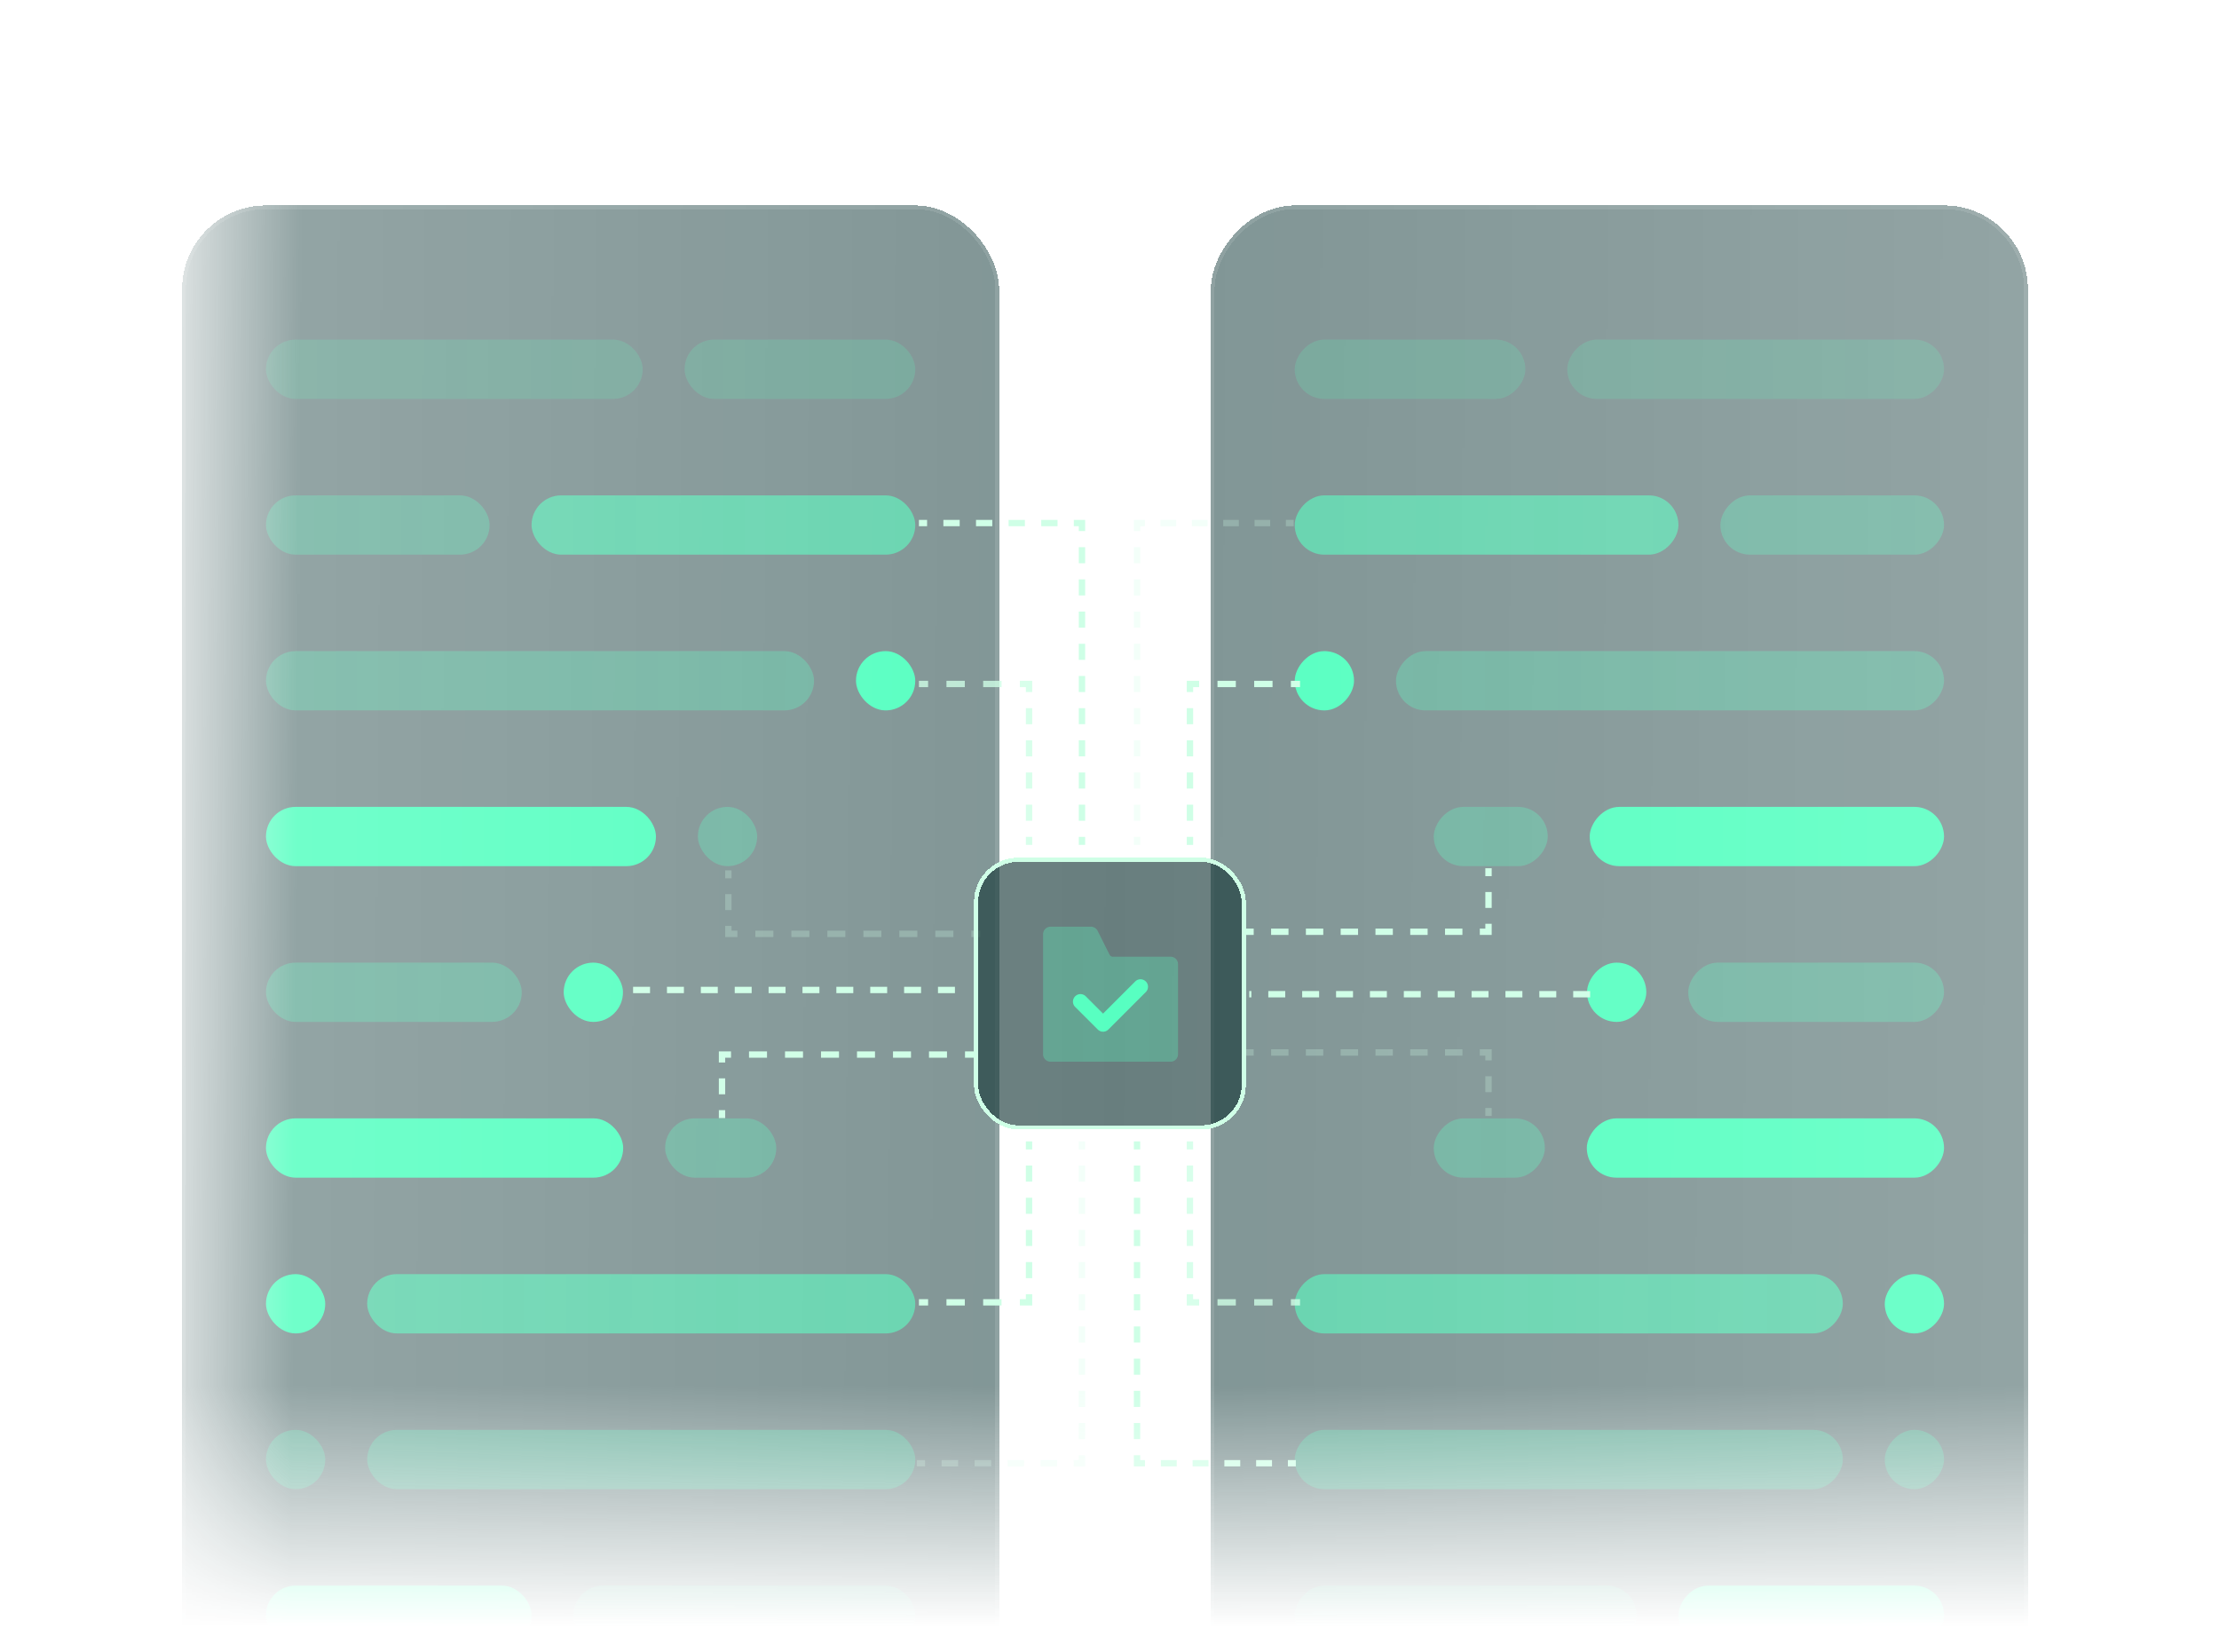 <svg xmlns="http://www.w3.org/2000/svg" width="1048" height="780" fill="none"><mask id="d" width="1005" height="778" x="21" y="0" maskUnits="userSpaceOnUse" style="mask-type:alpha"><mask id="b" width="1048" height="780" x="0" y="0" maskUnits="userSpaceOnUse" style="mask-type:alpha"><path fill="url(#a)" d="M0 0h1048v779.174H0z" transform="matrix(-1 0 0 1 1048 0)"/></mask><g mask="url(#b)"><path fill="url(#c)" d="M0 0h1003.61v779.174H0z" transform="matrix(-1 0 0 1 1025.27 -1.494)"/></g></mask><g mask="url(#d)"><g filter="url(#e)"><rect width="385.875" height="740.707" x="86" y="97" fill="#002b2b" fill-opacity=".5" rx="39.61" shape-rendering="crispEdges"/><rect width="384.109" height="738.941" x="86.883" y="97.883" stroke="#fff" stroke-opacity=".11" stroke-width="1.766" rx="38.727" shape-rendering="crispEdges"/><g fill="#57ffc1" filter="url(#f)"><rect width="177.923" height="28" x="125.609" y="160.377" opacity=".18" rx="14"/><rect width="108.927" height="28" x="323.338" y="160.377" opacity=".18" rx="14"/></g><g fill="#57ffc1" filter="url(#g)"><rect width="105.634" height="28" x="125.609" y="233.928" opacity=".3" rx="14"/><rect width="181.216" height="28" x="251.049" y="233.928" opacity=".6" rx="14"/></g><g fill="#57ffc1" filter="url(#h)"><rect width="258.85" height="28" x="125.609" y="307.479" opacity=".3" rx="14"/><rect width="28" height="28" x="404.264" y="307.479" rx="14"/></g><g fill="#57ffc1" filter="url(#i)"><rect width="184.186" height="28" x="125.609" y="381.031" rx="14"/><rect width="28" height="28" x="329.602" y="381.031" opacity=".3" rx="14"/></g><g fill="#57ffc1" filter="url(#j)"><rect width="120.81" height="28" x="125.609" y="454.582" opacity=".3" rx="14"/><rect width="28" height="28" x="266.225" y="454.582" rx="14"/></g><g fill="#57ffc1" filter="url(#k)"><rect width="168.712" height="28" x="125.609" y="528.133" rx="14"/><rect width="52.483" height="28" x="314.127" y="528.133" opacity=".3" rx="14"/></g><g fill="#57ffc1" filter="url(#l)"><rect width="28" height="28" x="125.609" y="601.686" rx="14"/><rect width="258.85" height="28" x="173.414" y="601.686" opacity=".6" rx="14"/></g><g fill="#57ffc1" filter="url(#m)"><rect width="28" height="28" x="125.609" y="675.236" opacity=".3" rx="14"/><rect width="258.85" height="28" x="173.414" y="675.236" opacity=".3" rx="14"/></g><g fill="#57ffc1" filter="url(#n)"><rect width="125.439" height="28" x="125.609" y="748.787" rx="14"/><rect width="161.411" height="28" x="270.854" y="748.787" opacity=".3" rx="14"/></g></g><g filter="url(#o)"><rect width="385.875" height="740.707" fill="#002b2b" fill-opacity=".5" rx="39.61" shape-rendering="crispEdges" transform="matrix(-1 0 0 1 957.75 97)"/><rect width="384.109" height="738.941" x="-.883" y=".883" stroke="#fff" stroke-opacity=".11" stroke-width="1.766" rx="38.727" shape-rendering="crispEdges" transform="matrix(-1 0 0 1 955.984 97)"/><g fill="#57ffc1" filter="url(#p)"><rect width="177.923" height="28" opacity=".18" rx="14" transform="matrix(-1 0 0 1 918.141 160.377)"/><rect width="108.927" height="28" opacity=".18" rx="14" transform="matrix(-1 0 0 1 720.412 160.377)"/></g><g fill="#57ffc1" filter="url(#q)"><rect width="105.634" height="28" opacity=".3" rx="14" transform="matrix(-1 0 0 1 918.141 233.928)"/><rect width="181.216" height="28" opacity=".6" rx="14" transform="matrix(-1 0 0 1 792.701 233.928)"/></g><g fill="#57ffc1" filter="url(#r)"><rect width="258.85" height="28" opacity=".3" rx="14" transform="matrix(-1 0 0 1 918.141 307.479)"/><rect width="28" height="28" rx="14" transform="matrix(-1 0 0 1 639.486 307.479)"/></g><g fill="#57ffc1" filter="url(#s)"><rect width="167.352" height="28" rx="14" transform="matrix(-1 0 0 1 918.141 381.031)"/><rect width="53.843" height="28" opacity=".3" rx="14" transform="matrix(-1 0 0 1 730.984 381.031)"/></g><g fill="#57ffc1" filter="url(#t)"><rect width="120.81" height="28" opacity=".3" rx="14" transform="matrix(-1 0 0 1 918.141 454.582)"/><rect width="28" height="28" rx="14" transform="matrix(-1 0 0 1 777.525 454.582)"/></g><g fill="#57ffc1" filter="url(#u)"><rect width="168.712" height="28" rx="14" transform="matrix(-1 0 0 1 918.141 528.133)"/><rect width="52.483" height="28" opacity=".3" rx="14" transform="matrix(-1 0 0 1 729.623 528.133)"/></g><g fill="#57ffc1" filter="url(#v)"><rect width="28" height="28" rx="14" transform="matrix(-1 0 0 1 918.141 601.686)"/><rect width="258.85" height="28" opacity=".6" rx="14" transform="matrix(-1 0 0 1 870.336 601.686)"/></g><g fill="#57ffc1" filter="url(#w)"><rect width="28" height="28" opacity=".3" rx="14" transform="matrix(-1 0 0 1 918.141 675.236)"/><rect width="258.85" height="28" opacity=".3" rx="14" transform="matrix(-1 0 0 1 870.336 675.236)"/></g><g fill="#57ffc1" filter="url(#x)"><rect width="125.439" height="28" rx="14" transform="matrix(-1 0 0 1 918.141 748.787)"/><rect width="161.411" height="28" opacity=".3" rx="14" transform="matrix(-1 0 0 1 772.896 748.787)"/></g></g><g filter="url(#y)" opacity=".25"><path fill="#ceffe6" d="M537 247v-1.5h-1.5v1.5zm0 0h-1.5v3.8h3V247zm0 11.4h-1.5v7.6h3v-7.6zm0 15.2h-1.5v7.6h3v-7.6zm0 15.2h-1.5v7.6h3v-7.6zm0 15.2h-1.5v7.6h3V304zm0 15.2h-1.5v7.6h3v-7.6zm0 15.2h-1.5v7.6h3v-7.6zm0 15.2h-1.5v7.6h3v-7.6zm0 15.2h-1.5v7.6h3v-7.6zm0 15.2h-1.5v7.6h3V380zm0 15.2h-1.5v3.8h3v-3.8zM611 247v-1.5h-3.7v3h3.7zm-11.1 0v-1.5h-7.4v3h7.4zm-14.8 0v-1.5h-7.4v3h7.4zm-14.8 0v-1.5h-7.4v3h7.4zm-14.8 0v-1.5h-7.4v3h7.4zm-14.8 0v-1.5H537v3h3.7z"/></g><g filter="url(#z)"><path fill="#ceffe6" d="M537 691v1.5h-1.5V691zm0 0h-1.5v-3.8h3v3.8zm0-11.4h-1.5V672h3v7.6zm0-15.2h-1.5v-7.6h3v7.6zm0-15.2h-1.5v-7.6h3v7.6zm0-15.2h-1.5v-7.6h3v7.6zm0-15.2h-1.5v-7.6h3v7.6zm0-15.2h-1.5V596h3v7.6zm0-15.2h-1.5v-7.6h3v7.6zm0-15.2h-1.5v-7.6h3v7.6zm0-15.2h-1.5v-7.6h3v7.6zm0-15.2h-1.5V539h3v3.8zM612 691v1.5h-3.75v-3H612zm-11.25 0v1.5h-7.5v-3h7.5zm-15 0v1.5h-7.5v-3h7.5zm-15 0v1.5h-7.5v-3h7.5zm-15 0v1.5h-7.5v-3h7.5zm-15 0v1.5H537v-3h3.75z"/></g><g filter="url(#A)"><path fill="#ceffe6" d="M511 247v-1.5h1.5v1.5zm0 0h1.5v3.8h-3V247zm0 11.4h1.5v7.6h-3v-7.6zm0 15.2h1.5v7.6h-3v-7.6zm0 15.2h1.5v7.6h-3v-7.6zm0 15.2h1.5v7.6h-3V304zm0 15.2h1.5v7.6h-3v-7.6zm0 15.2h1.5v7.6h-3v-7.6zm0 15.2h1.5v7.6h-3v-7.6zm0 15.2h1.5v7.6h-3v-7.6zm0 15.2h1.5v7.6h-3V380zm0 15.2h1.5v3.8h-3v-3.8zM434 247v-1.5h3.85v3H434zm11.55 0v-1.5h7.7v3h-7.7zm15.4 0v-1.5h7.7v3h-7.7zm15.4 0v-1.5h7.7v3h-7.7zm15.4 0v-1.5h7.7v3h-7.7zm15.4 0v-1.5H511v3h-3.85z"/></g><g filter="url(#B)" opacity=".25"><path fill="#ceffe6" d="M511 691v1.5h1.5V691zm0 0h1.5v-3.8h-3v3.8zm0-11.4h1.5V672h-3v7.6zm0-15.2h1.5v-7.6h-3v7.6zm0-15.2h1.5v-7.6h-3v7.6zm0-15.2h1.5v-7.6h-3v7.6zm0-15.2h1.5v-7.6h-3v7.6zm0-15.2h1.5V596h-3v7.6zm0-15.2h1.5v-7.6h-3v7.6zm0-15.2h1.5v-7.6h-3v7.6zm0-15.2h1.5v-7.6h-3v7.6zm0-15.2h1.5V539h-3v3.8zM433 691v1.5h3.9v-3H433zm11.7 0v1.5h7.8v-3h-7.8zm15.6 0v1.5h7.8v-3h-7.8zm15.6 0v1.5h7.8v-3h-7.8zm15.6 0v1.5h7.8v-3h-7.8zm15.6 0v1.5h3.9v-3h-3.9z"/></g><g filter="url(#C)"><path fill="#ceffe6" d="M562 323v-1.5h-1.5v1.5zm0 0h-1.5v3.8h3V323zm0 11.4h-1.5v7.6h3v-7.6zm0 15.2h-1.5v7.6h3v-7.6zm0 15.2h-1.5v7.6h3v-7.6zm0 15.2h-1.5v7.6h3V380zm0 15.2h-1.5v3.8h3v-3.8zm52-72.2v-1.5h-4.333v3H614zm-13 0v-1.5h-8.667v3H601zm-17.333 0v-1.5H575v3h8.667zm-17.334 0v-1.5H562v3h4.333z"/></g><g filter="url(#D)"><path fill="#ceffe6" d="M703 440v1.5h1.5V440zm0 0h1.5v-3.75h-3V440zm0-11.25h1.5v-7.5h-3v7.5zm0-15h1.5V410h-3v3.75zM588 440v1.5h4.107v-3H588zm12.321 0v1.5h8.215v-3h-8.215zm16.429 0v1.5h8.214v-3h-8.214zm16.429 0v1.5h8.214v-3h-8.214zm16.428 0v1.5h8.214v-3h-8.214zm16.429 0v1.5h8.214v-3h-8.214zm16.428 0v1.5h8.215v-3h-8.215zm16.429 0v1.5H703v-3h-4.107z"/></g><g filter="url(#E)" opacity=".25"><path fill="#ceffe6" d="M344 441v1.5h-1.5V441zm0 0h-1.5v-3.75h3V441zm0-11.25h-1.5v-7.5h3v7.5zm0-15h-1.5V411h3v3.75zM463 441v1.5h-4.25v-3H463zm-12.75 0v1.5h-8.5v-3h8.5zm-17 0v1.5h-8.5v-3h8.5zm-17 0v1.5h-8.5v-3h8.5zm-17 0v1.5h-8.5v-3h8.5zm-17 0v1.5h-8.5v-3h8.5zm-17 0v1.5h-8.5v-3h8.5zm-17 0v1.5H344v-3h4.25z"/></g><g filter="url(#F)" opacity=".25"><path fill="#ceffe6" d="M703 497v-1.5h1.5v1.5zm0 0h1.5v3.75h-3V497zm0 11.25h1.5v7.5h-3v-7.5zm0 15h1.5V527h-3v-3.75zM588 497v-1.5h4.107v3H588zm12.321 0v-1.5h8.215v3h-8.215zm16.429 0v-1.5h8.214v3h-8.214zm16.429 0v-1.5h8.214v3h-8.214zm16.428 0v-1.5h8.214v3h-8.214zm16.429 0v-1.5h8.214v3h-8.214zm16.428 0v-1.5h8.215v3h-8.215zm16.429 0v-1.5H703v3h-4.107z"/></g><g filter="url(#G)"><path fill="#ceffe6" d="M341 498v-1.5h-1.5v1.5zm0 0h-1.5v3.75h3V498zm0 11.25h-1.5v7.5h3v-7.5zm0 15h-1.5V528h3v-3.75zM460 498v-1.5h-4.25v3H460zm-12.75 0v-1.5h-8.5v3h8.5zm-17 0v-1.5h-8.5v3h8.5zm-17 0v-1.5h-8.5v3h8.5zm-17 0v-1.5h-8.5v3h8.5zm-17 0v-1.5h-8.5v3h8.5zm-17 0v-1.5h-8.5v3h8.5zm-17 0v-1.5H341v3h4.25z"/></g><g filter="url(#H)" opacity=".8"><path fill="#ceffe6" d="M562 615v1.5h-1.5V615zm0 0h-1.5v-3.8h3v3.8zm0-11.4h-1.5V596h3v7.6zm0-15.2h-1.5v-7.6h3v7.6zm0-15.2h-1.5v-7.6h3v7.6zm0-15.2h-1.5v-7.6h3v7.6zm0-15.2h-1.5V539h3v3.8zm52 72.2v1.5h-4.333v-3H614zm-13 0v1.5h-8.667v-3H601zm-17.333 0v1.5H575v-3h8.667zm-17.334 0v1.5H562v-3h4.333z"/></g><g filter="url(#I)"><rect width="128.4" height="128.4" x="460" y="405" fill="#103333" fill-opacity=".63" rx="21" shape-rendering="crispEdges"/><rect width="126.4" height="126.4" x="461" y="406" stroke="#ceffe6" stroke-width="2" rx="20" shape-rendering="crispEdges"/><path fill="#57ffc1" d="M552.833 451.792h-27.239a1.78 1.78 0 0 1-1.583-.978l-5.617-11.23a3.54 3.54 0 0 0-3.166-1.959h-19.061a3.544 3.544 0 0 0-3.542 3.542v56.666a3.544 3.544 0 0 0 3.542 3.542h56.666a3.544 3.544 0 0 0 3.542-3.542v-42.5a3.54 3.54 0 0 0-3.542-3.541" opacity=".3"/><path fill="#57ffc1" d="m541.172 468.461-17.708 17.708a3.54 3.54 0 0 1-5.008 0l-10.625-10.625a3.534 3.534 0 0 1-.044-5.051 3.54 3.54 0 0 1 2.535-1.038 3.54 3.54 0 0 1 2.517 1.082l8.121 8.121 15.205-15.205a3.541 3.541 0 0 1 5.007 5.008"/></g><g filter="url(#J)"><path stroke="#ceffe6" stroke-dasharray="8 8" stroke-width="3" d="M751 469.5H590"/></g><g filter="url(#K)"><path stroke="#ceffe6" stroke-dasharray="8 8" stroke-width="3" d="M299 467.5h159"/></g><g filter="url(#L)" opacity=".8"><path fill="#ceffe6" d="M486 323v-1.5h1.5v1.5zm0 0h1.5v3.8h-3V323zm0 11.4h1.5v7.6h-3v-7.6zm0 15.2h1.5v7.6h-3v-7.6zm0 15.2h1.5v7.6h-3v-7.6zm0 15.2h1.5v7.6h-3V380zm0 15.2h1.5v3.8h-3v-3.8zM434 323v-1.5h4.333v3H434zm13 0v-1.5h8.667v3H447zm17.333 0v-1.5H473v3h-8.667zm17.334 0v-1.5H486v3h-4.333z"/></g><g filter="url(#M)"><path fill="#ceffe6" d="M486 615v1.5h1.5V615zm0 0h1.5v-3.8h-3v3.8zm0-11.4h1.5V596h-3v7.6zm0-15.2h1.5v-7.6h-3v7.6zm0-15.2h1.5v-7.6h-3v7.6zm0-15.2h1.5v-7.6h-3v7.6zm0-15.2h1.5V539h-3v3.8zM434 615v1.5h4.333v-3H434zm13 0v1.5h8.667v-3H447zm17.333 0v1.5H473v-3h-8.667zm17.334 0v1.5H486v-3h-4.333z"/></g></g><defs><filter id="e" width="647.941" height="1002.77" x="-45.033" y="-34.033" color-interpolation-filters="sRGB" filterUnits="userSpaceOnUse"><feFlood flood-opacity="0" result="BackgroundImageFix"/><feColorMatrix in="SourceAlpha" result="hardAlpha" values="0 0 0 0 0 0 0 0 0 0 0 0 0 0 0 0 0 0 127 0"/><feOffset/><feGaussianBlur stdDeviation="65.517"/><feComposite in2="hardAlpha" operator="out"/><feColorMatrix values="0 0 0 0 0 0 0 0 0 0 0 0 0 0 0 0 0 0 0.25 0"/><feBlend in2="BackgroundImageFix" result="effect1_dropShadow_1042_29413"/><feBlend in="SourceGraphic" in2="effect1_dropShadow_1042_29413" result="shape"/></filter><filter id="f" width="341.315" height="62.659" x="108.28" y="143.048" color-interpolation-filters="sRGB" filterUnits="userSpaceOnUse"><feFlood flood-opacity="0" result="BackgroundImageFix"/><feColorMatrix in="SourceAlpha" result="hardAlpha" values="0 0 0 0 0 0 0 0 0 0 0 0 0 0 0 0 0 0 127 0"/><feOffset/><feGaussianBlur stdDeviation="8.665"/><feComposite in2="hardAlpha" operator="out"/><feColorMatrix values="0 0 0 0 0.6 0 0 0 0 1 0 0 0 0 0.8 0 0 0 0.1 0"/><feBlend in2="BackgroundImageFix" result="effect1_dropShadow_1042_29413"/><feBlend in="SourceGraphic" in2="effect1_dropShadow_1042_29413" result="shape"/></filter><filter id="g" width="341.313" height="62.659" x="108.28" y="216.598" color-interpolation-filters="sRGB" filterUnits="userSpaceOnUse"><feFlood flood-opacity="0" result="BackgroundImageFix"/><feColorMatrix in="SourceAlpha" result="hardAlpha" values="0 0 0 0 0 0 0 0 0 0 0 0 0 0 0 0 0 0 127 0"/><feOffset/><feGaussianBlur stdDeviation="8.665"/><feComposite in2="hardAlpha" operator="out"/><feColorMatrix values="0 0 0 0 0.6 0 0 0 0 1 0 0 0 0 0.8 0 0 0 0.1 0"/><feBlend in2="BackgroundImageFix" result="effect1_dropShadow_1042_29413"/><feBlend in="SourceGraphic" in2="effect1_dropShadow_1042_29413" result="shape"/></filter><filter id="h" width="341.313" height="62.659" x="108.28" y="290.149" color-interpolation-filters="sRGB" filterUnits="userSpaceOnUse"><feFlood flood-opacity="0" result="BackgroundImageFix"/><feColorMatrix in="SourceAlpha" result="hardAlpha" values="0 0 0 0 0 0 0 0 0 0 0 0 0 0 0 0 0 0 127 0"/><feOffset/><feGaussianBlur stdDeviation="8.665"/><feComposite in2="hardAlpha" operator="out"/><feColorMatrix values="0 0 0 0 0.6 0 0 0 0 1 0 0 0 0 0.8 0 0 0 0.1 0"/><feBlend in2="BackgroundImageFix" result="effect1_dropShadow_1042_29413"/><feBlend in="SourceGraphic" in2="effect1_dropShadow_1042_29413" result="shape"/></filter><filter id="i" width="275.659" height="62.659" x="108.28" y="363.702" color-interpolation-filters="sRGB" filterUnits="userSpaceOnUse"><feFlood flood-opacity="0" result="BackgroundImageFix"/><feColorMatrix in="SourceAlpha" result="hardAlpha" values="0 0 0 0 0 0 0 0 0 0 0 0 0 0 0 0 0 0 127 0"/><feOffset/><feGaussianBlur stdDeviation="8.665"/><feComposite in2="hardAlpha" operator="out"/><feColorMatrix values="0 0 0 0 0.6 0 0 0 0 1 0 0 0 0 0.8 0 0 0 0.1 0"/><feBlend in2="BackgroundImageFix" result="effect1_dropShadow_1042_29413"/><feBlend in="SourceGraphic" in2="effect1_dropShadow_1042_29413" result="shape"/></filter><filter id="j" width="341.313" height="62.659" x="108.28" y="437.253" color-interpolation-filters="sRGB" filterUnits="userSpaceOnUse"><feFlood flood-opacity="0" result="BackgroundImageFix"/><feColorMatrix in="SourceAlpha" result="hardAlpha" values="0 0 0 0 0 0 0 0 0 0 0 0 0 0 0 0 0 0 127 0"/><feOffset/><feGaussianBlur stdDeviation="8.665"/><feComposite in2="hardAlpha" operator="out"/><feColorMatrix values="0 0 0 0 0.6 0 0 0 0 1 0 0 0 0 0.8 0 0 0 0.1 0"/><feBlend in2="BackgroundImageFix" result="effect1_dropShadow_1042_29413"/><feBlend in="SourceGraphic" in2="effect1_dropShadow_1042_29413" result="shape"/></filter><filter id="k" width="275.659" height="62.659" x="108.28" y="510.803" color-interpolation-filters="sRGB" filterUnits="userSpaceOnUse"><feFlood flood-opacity="0" result="BackgroundImageFix"/><feColorMatrix in="SourceAlpha" result="hardAlpha" values="0 0 0 0 0 0 0 0 0 0 0 0 0 0 0 0 0 0 127 0"/><feOffset/><feGaussianBlur stdDeviation="8.665"/><feComposite in2="hardAlpha" operator="out"/><feColorMatrix values="0 0 0 0 0.6 0 0 0 0 1 0 0 0 0 0.8 0 0 0 0.1 0"/><feBlend in2="BackgroundImageFix" result="effect1_dropShadow_1042_29413"/><feBlend in="SourceGraphic" in2="effect1_dropShadow_1042_29413" result="shape"/></filter><filter id="l" width="341.313" height="62.659" x="108.28" y="584.356" color-interpolation-filters="sRGB" filterUnits="userSpaceOnUse"><feFlood flood-opacity="0" result="BackgroundImageFix"/><feColorMatrix in="SourceAlpha" result="hardAlpha" values="0 0 0 0 0 0 0 0 0 0 0 0 0 0 0 0 0 0 127 0"/><feOffset/><feGaussianBlur stdDeviation="8.665"/><feComposite in2="hardAlpha" operator="out"/><feColorMatrix values="0 0 0 0 0.6 0 0 0 0 1 0 0 0 0 0.8 0 0 0 0.1 0"/><feBlend in2="BackgroundImageFix" result="effect1_dropShadow_1042_29413"/><feBlend in="SourceGraphic" in2="effect1_dropShadow_1042_29413" result="shape"/></filter><filter id="m" width="341.313" height="62.659" x="108.28" y="657.907" color-interpolation-filters="sRGB" filterUnits="userSpaceOnUse"><feFlood flood-opacity="0" result="BackgroundImageFix"/><feColorMatrix in="SourceAlpha" result="hardAlpha" values="0 0 0 0 0 0 0 0 0 0 0 0 0 0 0 0 0 0 127 0"/><feOffset/><feGaussianBlur stdDeviation="8.665"/><feComposite in2="hardAlpha" operator="out"/><feColorMatrix values="0 0 0 0 0.6 0 0 0 0 1 0 0 0 0 0.8 0 0 0 0.1 0"/><feBlend in2="BackgroundImageFix" result="effect1_dropShadow_1042_29413"/><feBlend in="SourceGraphic" in2="effect1_dropShadow_1042_29413" result="shape"/></filter><filter id="n" width="341.313" height="62.659" x="108.28" y="731.458" color-interpolation-filters="sRGB" filterUnits="userSpaceOnUse"><feFlood flood-opacity="0" result="BackgroundImageFix"/><feColorMatrix in="SourceAlpha" result="hardAlpha" values="0 0 0 0 0 0 0 0 0 0 0 0 0 0 0 0 0 0 127 0"/><feOffset/><feGaussianBlur stdDeviation="8.665"/><feComposite in2="hardAlpha" operator="out"/><feColorMatrix values="0 0 0 0 0.6 0 0 0 0 1 0 0 0 0 0.8 0 0 0 0.1 0"/><feBlend in2="BackgroundImageFix" result="effect1_dropShadow_1042_29413"/><feBlend in="SourceGraphic" in2="effect1_dropShadow_1042_29413" result="shape"/></filter><filter id="o" width="647.941" height="1002.77" x="440.842" y="-34.033" color-interpolation-filters="sRGB" filterUnits="userSpaceOnUse"><feFlood flood-opacity="0" result="BackgroundImageFix"/><feColorMatrix in="SourceAlpha" result="hardAlpha" values="0 0 0 0 0 0 0 0 0 0 0 0 0 0 0 0 0 0 127 0"/><feOffset/><feGaussianBlur stdDeviation="65.517"/><feComposite in2="hardAlpha" operator="out"/><feColorMatrix values="0 0 0 0 0 0 0 0 0 0 0 0 0 0 0 0 0 0 0.25 0"/><feBlend in2="BackgroundImageFix" result="effect1_dropShadow_1042_29413"/><feBlend in="SourceGraphic" in2="effect1_dropShadow_1042_29413" result="shape"/></filter><filter id="p" width="341.315" height="62.659" x="594.155" y="143.048" color-interpolation-filters="sRGB" filterUnits="userSpaceOnUse"><feFlood flood-opacity="0" result="BackgroundImageFix"/><feColorMatrix in="SourceAlpha" result="hardAlpha" values="0 0 0 0 0 0 0 0 0 0 0 0 0 0 0 0 0 0 127 0"/><feOffset/><feGaussianBlur stdDeviation="8.665"/><feComposite in2="hardAlpha" operator="out"/><feColorMatrix values="0 0 0 0 0.6 0 0 0 0 1 0 0 0 0 0.8 0 0 0 0.1 0"/><feBlend in2="BackgroundImageFix" result="effect1_dropShadow_1042_29413"/><feBlend in="SourceGraphic" in2="effect1_dropShadow_1042_29413" result="shape"/></filter><filter id="q" width="341.313" height="62.659" x="594.157" y="216.598" color-interpolation-filters="sRGB" filterUnits="userSpaceOnUse"><feFlood flood-opacity="0" result="BackgroundImageFix"/><feColorMatrix in="SourceAlpha" result="hardAlpha" values="0 0 0 0 0 0 0 0 0 0 0 0 0 0 0 0 0 0 127 0"/><feOffset/><feGaussianBlur stdDeviation="8.665"/><feComposite in2="hardAlpha" operator="out"/><feColorMatrix values="0 0 0 0 0.6 0 0 0 0 1 0 0 0 0 0.8 0 0 0 0.1 0"/><feBlend in2="BackgroundImageFix" result="effect1_dropShadow_1042_29413"/><feBlend in="SourceGraphic" in2="effect1_dropShadow_1042_29413" result="shape"/></filter><filter id="r" width="341.313" height="62.659" x="594.157" y="290.149" color-interpolation-filters="sRGB" filterUnits="userSpaceOnUse"><feFlood flood-opacity="0" result="BackgroundImageFix"/><feColorMatrix in="SourceAlpha" result="hardAlpha" values="0 0 0 0 0 0 0 0 0 0 0 0 0 0 0 0 0 0 127 0"/><feOffset/><feGaussianBlur stdDeviation="8.665"/><feComposite in2="hardAlpha" operator="out"/><feColorMatrix values="0 0 0 0 0.6 0 0 0 0 1 0 0 0 0 0.8 0 0 0 0.1 0"/><feBlend in2="BackgroundImageFix" result="effect1_dropShadow_1042_29413"/><feBlend in="SourceGraphic" in2="effect1_dropShadow_1042_29413" result="shape"/></filter><filter id="s" width="275.659" height="62.659" x="659.811" y="363.702" color-interpolation-filters="sRGB" filterUnits="userSpaceOnUse"><feFlood flood-opacity="0" result="BackgroundImageFix"/><feColorMatrix in="SourceAlpha" result="hardAlpha" values="0 0 0 0 0 0 0 0 0 0 0 0 0 0 0 0 0 0 127 0"/><feOffset/><feGaussianBlur stdDeviation="8.665"/><feComposite in2="hardAlpha" operator="out"/><feColorMatrix values="0 0 0 0 0.6 0 0 0 0 1 0 0 0 0 0.8 0 0 0 0.1 0"/><feBlend in2="BackgroundImageFix" result="effect1_dropShadow_1042_29413"/><feBlend in="SourceGraphic" in2="effect1_dropShadow_1042_29413" result="shape"/></filter><filter id="t" width="341.313" height="62.659" x="594.157" y="437.253" color-interpolation-filters="sRGB" filterUnits="userSpaceOnUse"><feFlood flood-opacity="0" result="BackgroundImageFix"/><feColorMatrix in="SourceAlpha" result="hardAlpha" values="0 0 0 0 0 0 0 0 0 0 0 0 0 0 0 0 0 0 127 0"/><feOffset/><feGaussianBlur stdDeviation="8.665"/><feComposite in2="hardAlpha" operator="out"/><feColorMatrix values="0 0 0 0 0.6 0 0 0 0 1 0 0 0 0 0.8 0 0 0 0.1 0"/><feBlend in2="BackgroundImageFix" result="effect1_dropShadow_1042_29413"/><feBlend in="SourceGraphic" in2="effect1_dropShadow_1042_29413" result="shape"/></filter><filter id="u" width="275.659" height="62.659" x="659.811" y="510.803" color-interpolation-filters="sRGB" filterUnits="userSpaceOnUse"><feFlood flood-opacity="0" result="BackgroundImageFix"/><feColorMatrix in="SourceAlpha" result="hardAlpha" values="0 0 0 0 0 0 0 0 0 0 0 0 0 0 0 0 0 0 127 0"/><feOffset/><feGaussianBlur stdDeviation="8.665"/><feComposite in2="hardAlpha" operator="out"/><feColorMatrix values="0 0 0 0 0.6 0 0 0 0 1 0 0 0 0 0.8 0 0 0 0.1 0"/><feBlend in2="BackgroundImageFix" result="effect1_dropShadow_1042_29413"/><feBlend in="SourceGraphic" in2="effect1_dropShadow_1042_29413" result="shape"/></filter><filter id="v" width="341.313" height="62.659" x="594.157" y="584.356" color-interpolation-filters="sRGB" filterUnits="userSpaceOnUse"><feFlood flood-opacity="0" result="BackgroundImageFix"/><feColorMatrix in="SourceAlpha" result="hardAlpha" values="0 0 0 0 0 0 0 0 0 0 0 0 0 0 0 0 0 0 127 0"/><feOffset/><feGaussianBlur stdDeviation="8.665"/><feComposite in2="hardAlpha" operator="out"/><feColorMatrix values="0 0 0 0 0.6 0 0 0 0 1 0 0 0 0 0.8 0 0 0 0.1 0"/><feBlend in2="BackgroundImageFix" result="effect1_dropShadow_1042_29413"/><feBlend in="SourceGraphic" in2="effect1_dropShadow_1042_29413" result="shape"/></filter><filter id="w" width="341.313" height="62.659" x="594.157" y="657.907" color-interpolation-filters="sRGB" filterUnits="userSpaceOnUse"><feFlood flood-opacity="0" result="BackgroundImageFix"/><feColorMatrix in="SourceAlpha" result="hardAlpha" values="0 0 0 0 0 0 0 0 0 0 0 0 0 0 0 0 0 0 127 0"/><feOffset/><feGaussianBlur stdDeviation="8.665"/><feComposite in2="hardAlpha" operator="out"/><feColorMatrix values="0 0 0 0 0.6 0 0 0 0 1 0 0 0 0 0.8 0 0 0 0.1 0"/><feBlend in2="BackgroundImageFix" result="effect1_dropShadow_1042_29413"/><feBlend in="SourceGraphic" in2="effect1_dropShadow_1042_29413" result="shape"/></filter><filter id="x" width="341.313" height="62.659" x="594.157" y="731.458" color-interpolation-filters="sRGB" filterUnits="userSpaceOnUse"><feFlood flood-opacity="0" result="BackgroundImageFix"/><feColorMatrix in="SourceAlpha" result="hardAlpha" values="0 0 0 0 0 0 0 0 0 0 0 0 0 0 0 0 0 0 127 0"/><feOffset/><feGaussianBlur stdDeviation="8.665"/><feComposite in2="hardAlpha" operator="out"/><feColorMatrix values="0 0 0 0 0.6 0 0 0 0 1 0 0 0 0 0.8 0 0 0 0.1 0"/><feBlend in2="BackgroundImageFix" result="effect1_dropShadow_1042_29413"/><feBlend in="SourceGraphic" in2="effect1_dropShadow_1042_29413" result="shape"/></filter><filter id="y" width="85.5" height="163.5" x="530.5" y="240.5" color-interpolation-filters="sRGB" filterUnits="userSpaceOnUse"><feFlood flood-opacity="0" result="BackgroundImageFix"/><feColorMatrix in="SourceAlpha" result="hardAlpha" values="0 0 0 0 0 0 0 0 0 0 0 0 0 0 0 0 0 0 127 0"/><feOffset/><feGaussianBlur stdDeviation="2.5"/><feComposite in2="hardAlpha" operator="out"/><feColorMatrix values="0 0 0 0 0.808 0 0 0 0 1 0 0 0 0 0.902 0 0 0 0.7 0"/><feBlend in2="BackgroundImageFix" result="effect1_dropShadow_1042_29413"/><feBlend in="SourceGraphic" in2="effect1_dropShadow_1042_29413" result="shape"/></filter><filter id="z" width="86.5" height="163.5" x="530.5" y="534" color-interpolation-filters="sRGB" filterUnits="userSpaceOnUse"><feFlood flood-opacity="0" result="BackgroundImageFix"/><feColorMatrix in="SourceAlpha" result="hardAlpha" values="0 0 0 0 0 0 0 0 0 0 0 0 0 0 0 0 0 0 127 0"/><feOffset/><feGaussianBlur stdDeviation="2.5"/><feComposite in2="hardAlpha" operator="out"/><feColorMatrix values="0 0 0 0 0.808 0 0 0 0 1 0 0 0 0 0.902 0 0 0 0.7 0"/><feBlend in2="BackgroundImageFix" result="effect1_dropShadow_1042_29413"/><feBlend in="SourceGraphic" in2="effect1_dropShadow_1042_29413" result="shape"/></filter><filter id="A" width="88.5" height="163.5" x="429" y="240.5" color-interpolation-filters="sRGB" filterUnits="userSpaceOnUse"><feFlood flood-opacity="0" result="BackgroundImageFix"/><feColorMatrix in="SourceAlpha" result="hardAlpha" values="0 0 0 0 0 0 0 0 0 0 0 0 0 0 0 0 0 0 127 0"/><feOffset/><feGaussianBlur stdDeviation="2.5"/><feComposite in2="hardAlpha" operator="out"/><feColorMatrix values="0 0 0 0 0.808 0 0 0 0 1 0 0 0 0 0.902 0 0 0 0.7 0"/><feBlend in2="BackgroundImageFix" result="effect1_dropShadow_1042_29413"/><feBlend in="SourceGraphic" in2="effect1_dropShadow_1042_29413" result="shape"/></filter><filter id="B" width="89.5" height="163.5" x="428" y="534" color-interpolation-filters="sRGB" filterUnits="userSpaceOnUse"><feFlood flood-opacity="0" result="BackgroundImageFix"/><feColorMatrix in="SourceAlpha" result="hardAlpha" values="0 0 0 0 0 0 0 0 0 0 0 0 0 0 0 0 0 0 127 0"/><feOffset/><feGaussianBlur stdDeviation="2.5"/><feComposite in2="hardAlpha" operator="out"/><feColorMatrix values="0 0 0 0 0.808 0 0 0 0 1 0 0 0 0 0.902 0 0 0 0.7 0"/><feBlend in2="BackgroundImageFix" result="effect1_dropShadow_1042_29413"/><feBlend in="SourceGraphic" in2="effect1_dropShadow_1042_29413" result="shape"/></filter><filter id="C" width="63.5" height="87.5" x="555.5" y="316.5" color-interpolation-filters="sRGB" filterUnits="userSpaceOnUse"><feFlood flood-opacity="0" result="BackgroundImageFix"/><feColorMatrix in="SourceAlpha" result="hardAlpha" values="0 0 0 0 0 0 0 0 0 0 0 0 0 0 0 0 0 0 127 0"/><feOffset/><feGaussianBlur stdDeviation="2.5"/><feComposite in2="hardAlpha" operator="out"/><feColorMatrix values="0 0 0 0 0.808 0 0 0 0 1 0 0 0 0 0.902 0 0 0 0.7 0"/><feBlend in2="BackgroundImageFix" result="effect1_dropShadow_1042_29413"/><feBlend in="SourceGraphic" in2="effect1_dropShadow_1042_29413" result="shape"/></filter><filter id="D" width="126.5" height="41.5" x="583" y="405" color-interpolation-filters="sRGB" filterUnits="userSpaceOnUse"><feFlood flood-opacity="0" result="BackgroundImageFix"/><feColorMatrix in="SourceAlpha" result="hardAlpha" values="0 0 0 0 0 0 0 0 0 0 0 0 0 0 0 0 0 0 127 0"/><feOffset/><feGaussianBlur stdDeviation="2.5"/><feComposite in2="hardAlpha" operator="out"/><feColorMatrix values="0 0 0 0 0.808 0 0 0 0 1 0 0 0 0 0.902 0 0 0 0.7 0"/><feBlend in2="BackgroundImageFix" result="effect1_dropShadow_1042_29413"/><feBlend in="SourceGraphic" in2="effect1_dropShadow_1042_29413" result="shape"/></filter><filter id="E" width="130.5" height="41.5" x="337.5" y="406" color-interpolation-filters="sRGB" filterUnits="userSpaceOnUse"><feFlood flood-opacity="0" result="BackgroundImageFix"/><feColorMatrix in="SourceAlpha" result="hardAlpha" values="0 0 0 0 0 0 0 0 0 0 0 0 0 0 0 0 0 0 127 0"/><feOffset/><feGaussianBlur stdDeviation="2.5"/><feComposite in2="hardAlpha" operator="out"/><feColorMatrix values="0 0 0 0 0.808 0 0 0 0 1 0 0 0 0 0.902 0 0 0 0.7 0"/><feBlend in2="BackgroundImageFix" result="effect1_dropShadow_1042_29413"/><feBlend in="SourceGraphic" in2="effect1_dropShadow_1042_29413" result="shape"/></filter><filter id="F" width="126.5" height="41.5" x="583" y="490.5" color-interpolation-filters="sRGB" filterUnits="userSpaceOnUse"><feFlood flood-opacity="0" result="BackgroundImageFix"/><feColorMatrix in="SourceAlpha" result="hardAlpha" values="0 0 0 0 0 0 0 0 0 0 0 0 0 0 0 0 0 0 127 0"/><feOffset/><feGaussianBlur stdDeviation="2.5"/><feComposite in2="hardAlpha" operator="out"/><feColorMatrix values="0 0 0 0 0.808 0 0 0 0 1 0 0 0 0 0.902 0 0 0 0.7 0"/><feBlend in2="BackgroundImageFix" result="effect1_dropShadow_1042_29413"/><feBlend in="SourceGraphic" in2="effect1_dropShadow_1042_29413" result="shape"/></filter><filter id="G" width="130.5" height="41.5" x="334.5" y="491.5" color-interpolation-filters="sRGB" filterUnits="userSpaceOnUse"><feFlood flood-opacity="0" result="BackgroundImageFix"/><feColorMatrix in="SourceAlpha" result="hardAlpha" values="0 0 0 0 0 0 0 0 0 0 0 0 0 0 0 0 0 0 127 0"/><feOffset/><feGaussianBlur stdDeviation="2.5"/><feComposite in2="hardAlpha" operator="out"/><feColorMatrix values="0 0 0 0 0.808 0 0 0 0 1 0 0 0 0 0.902 0 0 0 0.7 0"/><feBlend in2="BackgroundImageFix" result="effect1_dropShadow_1042_29413"/><feBlend in="SourceGraphic" in2="effect1_dropShadow_1042_29413" result="shape"/></filter><filter id="H" width="63.5" height="87.5" x="555.5" y="534" color-interpolation-filters="sRGB" filterUnits="userSpaceOnUse"><feFlood flood-opacity="0" result="BackgroundImageFix"/><feColorMatrix in="SourceAlpha" result="hardAlpha" values="0 0 0 0 0 0 0 0 0 0 0 0 0 0 0 0 0 0 127 0"/><feOffset/><feGaussianBlur stdDeviation="2.5"/><feComposite in2="hardAlpha" operator="out"/><feColorMatrix values="0 0 0 0 0.808 0 0 0 0 1 0 0 0 0 0.902 0 0 0 0.7 0"/><feBlend in2="BackgroundImageFix" result="effect1_dropShadow_1042_29413"/><feBlend in="SourceGraphic" in2="effect1_dropShadow_1042_29413" result="shape"/></filter><filter id="I" width="293.8" height="293.8" x="377.3" y="322.3" color-interpolation-filters="sRGB" filterUnits="userSpaceOnUse"><feFlood flood-opacity="0" result="BackgroundImageFix"/><feColorMatrix in="SourceAlpha" result="hardAlpha" values="0 0 0 0 0 0 0 0 0 0 0 0 0 0 0 0 0 0 127 0"/><feOffset/><feGaussianBlur stdDeviation="41.35"/><feComposite in2="hardAlpha" operator="out"/><feColorMatrix values="0 0 0 0 0 0 0 0 0 0 0 0 0 0 0 0 0 0 0.06 0"/><feBlend in2="BackgroundImageFix" result="effect1_dropShadow_1042_29413"/><feColorMatrix in="SourceAlpha" result="hardAlpha" values="0 0 0 0 0 0 0 0 0 0 0 0 0 0 0 0 0 0 127 0"/><feOffset/><feGaussianBlur stdDeviation="9"/><feComposite in2="hardAlpha" operator="out"/><feColorMatrix values="0 0 0 0 1 0 0 0 0 1 0 0 0 0 1 0 0 0 0.35 0"/><feBlend in2="effect1_dropShadow_1042_29413" result="effect2_dropShadow_1042_29413"/><feBlend in="SourceGraphic" in2="effect2_dropShadow_1042_29413" result="shape"/></filter><filter id="J" width="171" height="13" x="585" y="463" color-interpolation-filters="sRGB" filterUnits="userSpaceOnUse"><feFlood flood-opacity="0" result="BackgroundImageFix"/><feColorMatrix in="SourceAlpha" result="hardAlpha" values="0 0 0 0 0 0 0 0 0 0 0 0 0 0 0 0 0 0 127 0"/><feOffset/><feGaussianBlur stdDeviation="2.5"/><feComposite in2="hardAlpha" operator="out"/><feColorMatrix values="0 0 0 0 0.808 0 0 0 0 1 0 0 0 0 0.902 0 0 0 0.7 0"/><feBlend in2="BackgroundImageFix" result="effect1_dropShadow_1042_29413"/><feBlend in="SourceGraphic" in2="effect1_dropShadow_1042_29413" result="shape"/></filter><filter id="K" width="169" height="13" x="294" y="461" color-interpolation-filters="sRGB" filterUnits="userSpaceOnUse"><feFlood flood-opacity="0" result="BackgroundImageFix"/><feColorMatrix in="SourceAlpha" result="hardAlpha" values="0 0 0 0 0 0 0 0 0 0 0 0 0 0 0 0 0 0 127 0"/><feOffset/><feGaussianBlur stdDeviation="2.5"/><feComposite in2="hardAlpha" operator="out"/><feColorMatrix values="0 0 0 0 0.808 0 0 0 0 1 0 0 0 0 0.902 0 0 0 0.7 0"/><feBlend in2="BackgroundImageFix" result="effect1_dropShadow_1042_29413"/><feBlend in="SourceGraphic" in2="effect1_dropShadow_1042_29413" result="shape"/></filter><filter id="L" width="63.5" height="87.5" x="429" y="316.5" color-interpolation-filters="sRGB" filterUnits="userSpaceOnUse"><feFlood flood-opacity="0" result="BackgroundImageFix"/><feColorMatrix in="SourceAlpha" result="hardAlpha" values="0 0 0 0 0 0 0 0 0 0 0 0 0 0 0 0 0 0 127 0"/><feOffset/><feGaussianBlur stdDeviation="2.5"/><feComposite in2="hardAlpha" operator="out"/><feColorMatrix values="0 0 0 0 0.808 0 0 0 0 1 0 0 0 0 0.902 0 0 0 0.7 0"/><feBlend in2="BackgroundImageFix" result="effect1_dropShadow_1042_29413"/><feBlend in="SourceGraphic" in2="effect1_dropShadow_1042_29413" result="shape"/></filter><filter id="M" width="63.5" height="87.5" x="429" y="534" color-interpolation-filters="sRGB" filterUnits="userSpaceOnUse"><feFlood flood-opacity="0" result="BackgroundImageFix"/><feColorMatrix in="SourceAlpha" result="hardAlpha" values="0 0 0 0 0 0 0 0 0 0 0 0 0 0 0 0 0 0 127 0"/><feOffset/><feGaussianBlur stdDeviation="2.5"/><feComposite in2="hardAlpha" operator="out"/><feColorMatrix values="0 0 0 0 0.808 0 0 0 0 1 0 0 0 0 0.902 0 0 0 0.7 0"/><feBlend in2="BackgroundImageFix" result="effect1_dropShadow_1042_29413"/><feBlend in="SourceGraphic" in2="effect1_dropShadow_1042_29413" result="shape"/></filter><linearGradient id="a" x1="524" x2="524" y1="0" y2="779.174" gradientUnits="userSpaceOnUse"><stop offset=".84"/><stop offset=".986" stop-opacity="0"/></linearGradient><linearGradient id="c" x1="977.266" x2=".003" y1="382.994" y2="390.026" gradientUnits="userSpaceOnUse"><stop offset=".007" stop-opacity="0"/><stop offset=".094" stop-opacity=".85"/><stop offset=".49"/><stop offset=".931" stop-opacity=".85"/><stop offset=".995" stop-opacity="0"/></linearGradient></defs></svg>